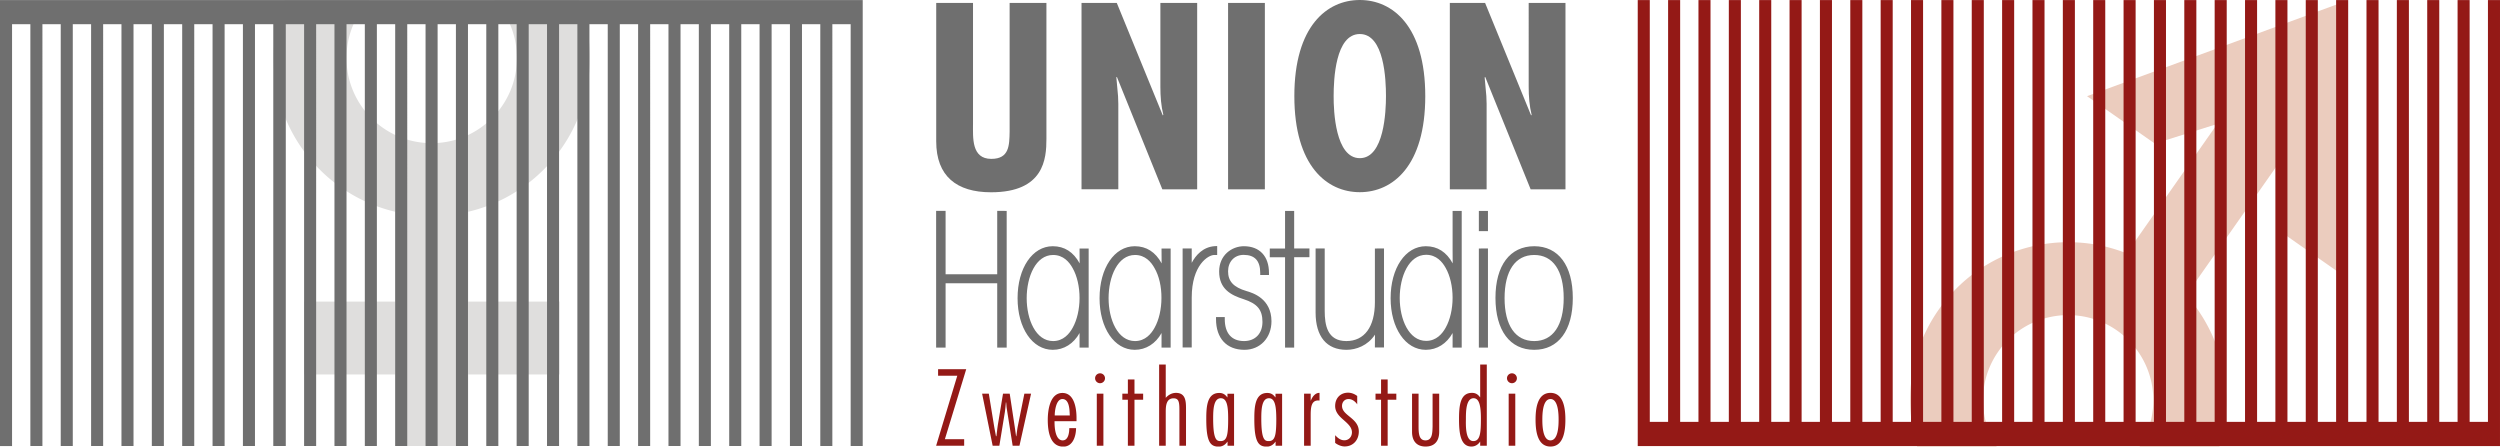 <svg xmlns="http://www.w3.org/2000/svg" viewBox="0 0 279.93 50"><path d="M223.57 50c-2.04-3.16-2.1-7.38.19-10.65 3.02-4.32 8.97-5.36 13.29-2.34A9.53 9.53 0 01239.58 50h8.93c1.79-5.86.41-12.32-3.71-16.95l10.15-14.49.23 7.25 7.57 5.3.09-31.05-29.15 10.71 7.59 5.31 6.99-2.2-10.15 14.49c-7.45-2.97-16.24-.56-21.04 6.3-3.25 4.64-3.96 10.3-2.42 15.33h8.91z" fill="#ebccbe"/><path d="M66.05 6.49c0-2.29-.44-4.47-1.23-6.48h-9.49a9.477 9.477 0 012.55 6.48c0 5.27-4.27 9.54-9.54 9.54s-9.54-4.27-9.54-9.54c0-2.5.97-4.78 2.55-6.48h-9.49c-.79 2.01-1.23 4.19-1.23 6.48 0 8.37 5.81 15.38 13.62 17.22v10.06h-10.2v8.16h10.22v8.01h8.16v-8.01h10.22v-8.16H52.43V23.71c7.81-1.84 13.62-8.85 13.62-17.22z" fill="#dfdedd"/><path d="M108.95.33v13.5c0 1.58-.19 3.96 2.05 3.96 2.02 0 2.02-1.52 2.05-3.07V.33h4.12v15.22c0 2.21-.25 5.98-6.2 5.98-3.85 0-6.14-1.8-6.14-5.7V.33h4.12zm16.1 0l5.15 12.59.06-.06c-.25-1-.33-2.08-.33-3.15V.33h4.12V21.2h-3.9l-5.09-12.59-.06.05.19 2.1.03.86v9.57h-4.12V.33h3.95zm16.58 0V21.2h-4.12V.33h4.12zm17.96 10.43c0 7.83-3.65 10.76-7.33 10.76s-7.33-2.93-7.33-10.76S148.58 0 152.26 0s7.33 2.93 7.33 10.76zm-7.33 6.95c2.74 0 2.93-5.29 2.93-6.95 0-1.85-.19-6.95-2.93-6.95s-2.93 5.09-2.93 6.95c-.01 1.66.19 6.95 2.93 6.95zM166.29.33l5.15 12.59.06-.06c-.25-1-.33-2.08-.33-3.15V.33h4.12V21.2h-3.9L166.3 8.61l-.06.06.19 2.1.03.86v9.57h-4.12V.33h3.95zm-53.8 23.29h.23v15.3h-1.06v-7.2h-5.78v7.2h-1.06V23.61h1.06V30.71h5.78V23.61h.83zm9.18 4.21h.23V38.92h-1.02v-.23-1.4c-.66 1.19-1.74 1.88-3 1.88-2.28 0-3.94-2.43-3.94-5.78 0-3.37 1.66-5.82 3.94-5.82 1.31 0 2.32.65 3.01 1.92-.01-.43-.01-.9-.01-1.43v-.23h.79zm-1.56 2.2c-.37-.68-1.04-1.48-2.19-1.48-1.94 0-2.96 2.43-2.96 4.84 0 2.39 1.02 4.8 2.96 4.8 1.14 0 1.82-.81 2.19-1.49.49-.87.77-2.09.77-3.34 0-1.26-.28-2.47-.77-3.33zm10.74-2.2h.23V38.92h-1.02v-.23-1.4c-.66 1.19-1.74 1.88-3 1.88-2.28 0-3.94-2.43-3.94-5.78 0-3.37 1.66-5.82 3.94-5.82 1.31 0 2.32.65 3.01 1.92-.01-.43-.01-.9-.01-1.43v-.23h.79zm-1.57 2.2c-.37-.68-1.04-1.48-2.19-1.48-1.94 0-2.96 2.43-2.96 4.84 0 2.39 1.02 4.8 2.96 4.8 1.14 0 1.82-.81 2.19-1.49.49-.87.77-2.09.77-3.34.01-1.26-.27-2.47-.77-3.33zm7.01-1.72v-.76l-.24.01c-1.35.08-2.16 1.02-2.61 1.87V27.82h-1.02V38.91h1.02V33.31c0-3.64 1.85-4.76 2.52-4.76h.33v-.24zm3.28 4.28c-1.45-.43-2.06-1.09-2.06-2.21 0-1.08.71-1.84 1.74-1.84 1.25 0 1.86.66 1.86 2.02v.23h.98v-.23c0-1.87-1.05-2.99-2.81-2.99-1.34 0-2.77.99-2.77 2.83 0 1.96 1.32 2.65 2.74 3.1 1.54.5 2.11 1.19 2.11 2.55 0 1.3-.81 2.14-2.06 2.14-1.39 0-2.16-.87-2.16-2.46v-.23h-.98v.23c0 2.15 1.19 3.44 3.18 3.44 1.76 0 3.03-1.34 3.03-3.2-.01-2.55-2.11-3.18-2.8-3.38zm5.34-4.76v-4.21h-1.02v4.21h-1.71v.98h1.71V38.92h1.02V28.8h1.71v-.98h-1.71zm9.27 0h-.23v6c0 2.77-1.17 4.36-3.2 4.36-2.14 0-2.42-1.81-2.42-3.38v-6.99h-1.02V34.99c0 2.69 1.23 4.18 3.46 4.18 1.08 0 2.38-.47 3.19-1.7-.01.41-.01.81-.01 1.21v.23h1.02V27.82h-.79zm9.26-4.21h.23v15.3h-1.02v-.23-1.4c-.66 1.19-1.74 1.88-3 1.88-2.28 0-3.94-2.43-3.94-5.78 0-3.37 1.66-5.82 3.94-5.82 1.31 0 2.32.65 3.01 1.92-.01-.43-.01-.9-.01-1.43v-4.44h.79zm-1.56 6.39c-.37-.68-1.04-1.48-2.19-1.48-1.94 0-2.96 2.43-2.96 4.84 0 2.39 1.02 4.8 2.96 4.8 1.14 0 1.82-.81 2.19-1.49.49-.87.77-2.09.77-3.34 0-1.26-.28-2.47-.77-3.33zm3.94-6.39h-.23V25.88h1.02V23.62h-.79zm0 4.21h-.23V38.92h1.02V27.82h-.79zm10.29 5.54c0 3.63-1.61 5.8-4.32 5.8-2.72 0-4.34-2.17-4.34-5.82 0-3.62 1.62-5.78 4.34-5.78 2.71 0 4.32 2.16 4.32 5.8zm-1.02 0c0-3.07-1.2-4.82-3.3-4.82-2.11 0-3.32 1.76-3.32 4.84 0 3.05 1.21 4.8 3.32 4.8 2.1 0 3.3-1.76 3.3-4.82zM0 .01v49.94h1.35V2.71H3.4v47.23h1.35V2.71H6.8v47.23h1.35V2.71h2.05v47.23h1.35V2.71h2.05v47.23h1.35V2.71H17v47.23h1.35V2.71h2.05v47.23h1.35V2.71h2.05v47.23h1.35V2.71h2.05v47.23h1.35V2.71h2.05v47.23H32V2.71h2.05v47.23h1.35V2.71h2.05v47.23h1.35V2.71h2.05v47.23h1.35V2.71h2.05v47.23h1.35V2.71h2.05v47.23H49V2.71h2.05v47.23h1.35V2.71h2.05v47.23h1.35V2.71h2.05v47.23h1.35V2.71h2.05v47.23h1.35V2.71h2.05v47.23H66V2.71h2.05v47.23h1.35V2.71h2.05v47.23h1.35V2.71h2.05v47.23h1.35V2.71h2.05v47.23h1.35V2.71h2.05v47.23H83V2.71h2.05v47.23h1.35V2.71h2.05v47.23h1.35V2.71h2.05v47.23h1.35V2.71h2.05v47.23h1.35V.01H0z" fill="#6f6f6f"/><path d="M105.8 49.18h2.16v.73h-3.14l2.37-7.84h-2.15v-.73h3.15l-2.39 7.84zm8.35.73h-.76l-.67-4.23c-.03-.2-.03-.42-.06-.62h-.03c-.03.35-.06.7-.11 1.06l-.62 3.79h-.75l-1.18-5.83h.75l.56 3.44c.07.44.16.87.24 1.32h.05c.06-.44.1-.87.17-1.32l.57-3.44h.75l.61 4.03c.03.24.07.49.1.73h.03c.06-.37.09-.76.17-1.14l.73-3.62h.75l-1.3 5.83zm3.93-2.76v.17c0 .58.1 1.99.91 1.99.65 0 .74-.91.74-1.37h.76c-.01.89-.35 2.07-1.43 2.07-1.53 0-1.74-1.82-1.74-2.99 0-1.05.23-3.02 1.64-3.02 1.36 0 1.58 1.78 1.58 2.81v.35h-2.46zm1.71-.63l-.01-.1c-.02-.56-.05-1.74-.82-1.74-.7 0-.86 1.32-.86 1.84h1.69zm3.39-3.61a.56.56 0 01-.56-.56.555.555 0 11.56.56zm.37 7h-.74v-5.83h.74v5.83zm4.45-5.15h-.97v5.15h-.74v-5.15h-.62v-.68h.62v-1.59h.74v1.59h.97v.68zm2.53-.21c.3-.34.69-.56 1.15-.56 1.07 0 1.12.93 1.12 1.75v4.17h-.74v-4.04c0-.91-.1-1.27-.66-1.27-.84 0-.87.92-.87 1.53v3.78h-.74v-9.09h.74v3.73zm7.66 5.36h-.74v-.45h-.02c-.22.33-.55.55-.97.55-.93 0-1.39-.52-1.39-3.07 0-1.31.05-2.94 1.45-2.94.41 0 .67.17.9.49h.02v-.4h.74v5.82zm-1.49-5.32c-.82 0-.86 1.3-.86 2.28 0 2.41.4 2.52.83 2.52.72 0 .85-.67.85-2.5 0-1.25-.09-2.3-.82-2.3zm6.87 5.32h-.74v-.45h-.02c-.22.33-.55.55-.97.55-.93 0-1.39-.52-1.39-3.07 0-1.31.05-2.94 1.45-2.94.41 0 .67.17.9.49h.02v-.4h.74v5.82zm-1.48-5.32c-.82 0-.86 1.3-.86 2.28 0 2.41.4 2.52.83 2.52.72 0 .85-.67.85-2.5-.01-1.25-.1-2.3-.82-2.3zm4.67.26h.02c.16-.41.48-.87.97-.86v.86l-.15-.01c-.76 0-.84.74-.84 1.67v3.4h-.74v-5.83h.74v.77zm5.23.42h-.02c-.22-.31-.56-.59-.97-.59-.44 0-.73.34-.73.77 0 .56.48.9.94 1.28.48.4.94.83.94 1.59 0 .93-.62 1.67-1.59 1.67-.36 0-.77-.17-1.06-.4v-.86c.28.3.59.57 1.03.57.51 0 .85-.4.85-.89 0-.58-.47-.97-.94-1.39-.47-.41-.94-.86-.94-1.56 0-.87.58-1.49 1.45-1.49.37 0 .73.15 1.02.37v.93zm4.36-.51h-.97v5.15h-.74v-5.15h-.62v-.68h.62v-1.59h.74v1.59h.97v.68zm2.49-.68v3.66c0 .8.05 1.57.77 1.57.75 0 .78-.77.8-1.57v-3.66h.74v4.28c0 .98-.48 1.64-1.52 1.64-1.03 0-1.52-.65-1.52-1.64v-4.28h.73zm6.91 5.37h-.02c-.22.33-.55.55-.97.55-1.22 0-1.39-1.48-1.39-3.07s.16-2.94 1.45-2.94c.41 0 .67.17.9.49h.02v-3.66h.74v9.09h-.74v-.46zm-.75-4.86c-.83 0-.86 1.45-.86 2.28 0 .55-.11 2.52.83 2.52.78 0 .85-.97.85-2.5 0-1.32-.14-2.3-.82-2.3zm4.3-1.68a.56.56 0 01-.56-.56.555.555 0 11.56.56zm.37 7h-.74v-5.83h.74v5.83zm5.61-2.92c0 1.1-.14 3.01-1.67 3.01-1.53 0-1.67-1.91-1.67-3.01 0-1.09.14-3 1.67-3 1.53 0 1.67 1.91 1.67 3zm-2.58 0c0 .57.02 2.32.91 2.32s.91-1.75.91-2.32c0-.56-.02-2.31-.91-2.31s-.91 1.75-.91 2.31zm107.23 2.96V.01h-1.35v47.23h-2.05V.01h-1.35v47.23h-2.05V.01h-1.35v47.23h-2.05V.01h-1.35v47.23h-2.05V.01h-1.35v47.23h-2.05V.01h-1.35v47.23h-2.05V.01h-1.35v47.23h-2.05V.01h-1.35v47.23h-2.05V.01h-1.35v47.23h-2.05V.01h-1.35v47.23h-2.05V.01h-1.35v47.23h-2.05V.01h-1.35v47.23h-2.05V.01h-1.35v47.23h-2.05V.01h-1.35v47.23h-2.05V.01h-1.35v47.23h-2.05V.01h-1.35v47.23h-2.05V.01h-1.35v47.23h-2.05V.01h-1.35v47.23h-2.05V.01h-1.35v47.23h-2.05V.01h-1.35v47.23h-2.05V.01h-1.35v47.23h-2.05V.01h-1.35v47.23h-2.05V.01h-1.35v47.23h-2.05V.01h-1.35v47.23h-2.05V.01h-1.35v47.23h-2.05V.01h-1.35v47.23h-2.05V.01h-1.35v47.23h-2.05V.01h-1.35v47.23h-2.05V.01h-1.35v49.94h96.55z" fill="#941916"/></svg>